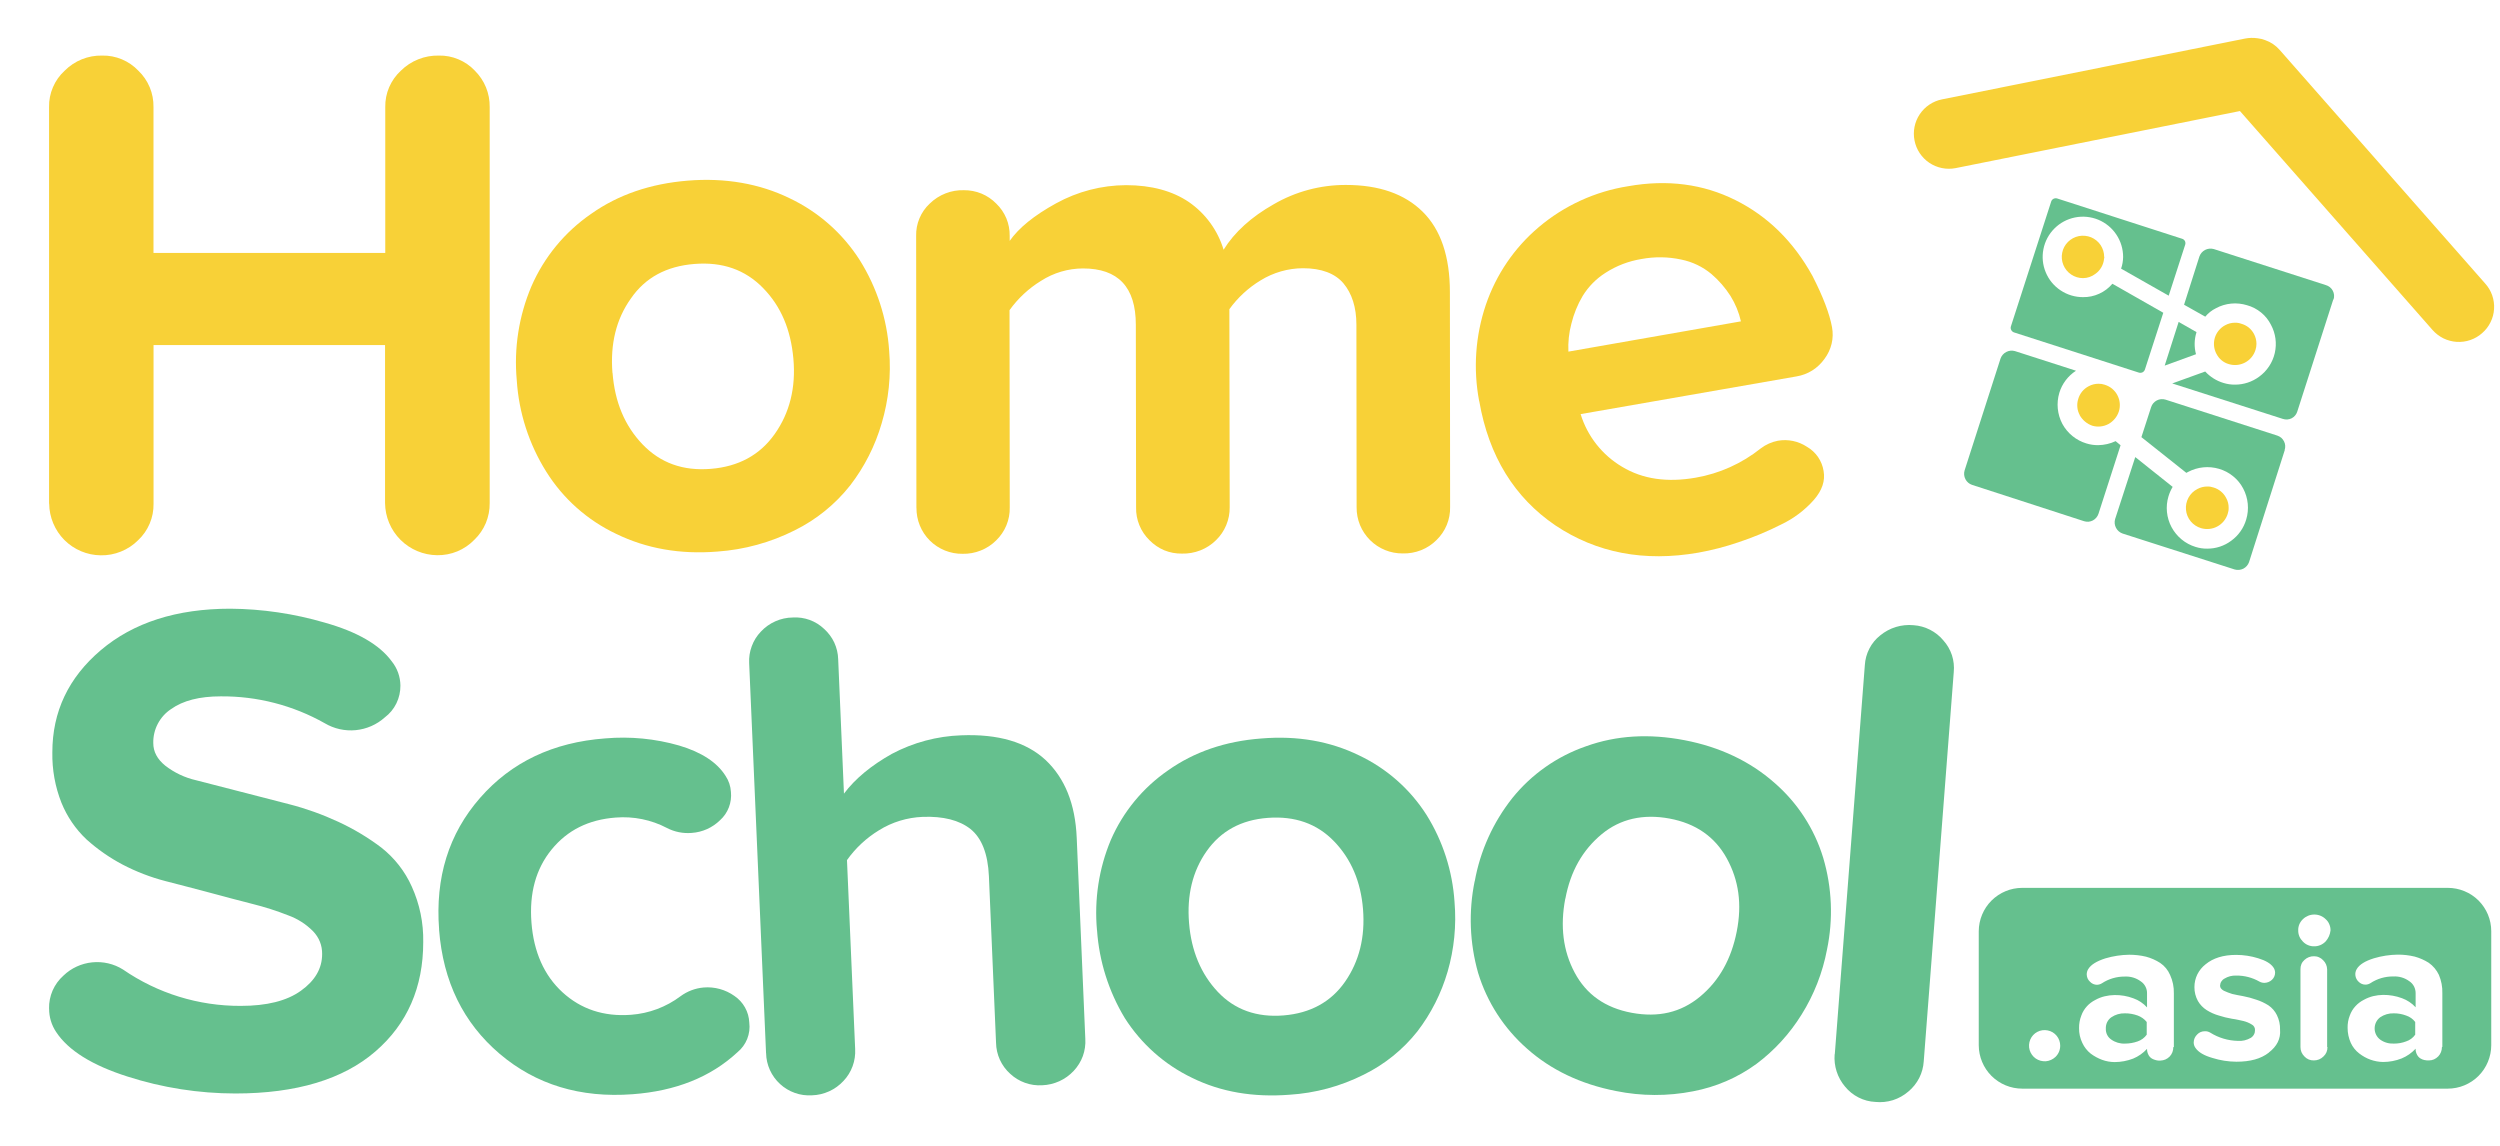 <svg width="48" height="22" viewBox="0 0 48 22" fill="none" xmlns="http://www.w3.org/2000/svg">
<path d="M0.942 19.365C0.939 19.246 0.963 19.127 1.01 19.018C1.058 18.909 1.129 18.811 1.218 18.732C1.368 18.587 1.563 18.498 1.77 18.477C1.977 18.456 2.186 18.504 2.362 18.615C3.026 19.073 3.814 19.316 4.621 19.313C5.121 19.313 5.506 19.218 5.778 19.022C6.05 18.827 6.185 18.594 6.185 18.317C6.186 18.236 6.172 18.156 6.142 18.081C6.112 18.006 6.067 17.938 6.011 17.88C5.876 17.744 5.714 17.64 5.534 17.575C5.311 17.487 5.082 17.414 4.849 17.356C4.586 17.289 4.314 17.217 4.034 17.141C3.753 17.064 3.462 16.993 3.177 16.917C2.891 16.843 2.614 16.736 2.352 16.599C2.102 16.467 1.87 16.305 1.66 16.116C1.451 15.919 1.287 15.678 1.179 15.411C1.058 15.104 0.999 14.776 1.005 14.445C1.005 13.664 1.315 13.01 1.936 12.483C2.56 11.954 3.39 11.687 4.424 11.687C5.037 11.692 5.646 11.782 6.234 11.954C6.858 12.13 7.287 12.378 7.52 12.696C7.627 12.828 7.686 12.992 7.688 13.162C7.689 13.28 7.663 13.398 7.611 13.504C7.559 13.611 7.482 13.704 7.387 13.775C7.232 13.914 7.036 13.999 6.829 14.019C6.622 14.039 6.414 13.992 6.235 13.886C5.626 13.542 4.937 13.364 4.238 13.37C3.831 13.37 3.514 13.451 3.285 13.614C3.177 13.685 3.09 13.782 3.03 13.896C2.97 14.01 2.94 14.138 2.943 14.267C2.943 14.432 3.019 14.576 3.172 14.7C3.347 14.836 3.55 14.932 3.766 14.981C4.01 15.044 4.29 15.115 4.601 15.196C4.912 15.277 5.23 15.357 5.548 15.44C5.872 15.523 6.188 15.636 6.492 15.777C6.785 15.912 7.063 16.078 7.321 16.273C7.574 16.472 7.775 16.729 7.906 17.022C8.058 17.357 8.133 17.721 8.126 18.088C8.126 18.956 7.821 19.659 7.205 20.19C6.59 20.721 5.693 20.995 4.518 20.995C3.816 20.994 3.118 20.885 2.449 20.67C1.773 20.455 1.311 20.17 1.077 19.813C0.988 19.68 0.942 19.524 0.943 19.365" fill="#65C08E"/>
<path d="M8.431 17.845C8.354 16.849 8.616 16.007 9.217 15.32C9.818 14.632 10.621 14.251 11.623 14.177C12.1 14.136 12.579 14.182 13.039 14.314C13.472 14.443 13.768 14.638 13.93 14.896C13.992 14.988 14.028 15.095 14.034 15.206C14.044 15.307 14.03 15.408 13.994 15.502C13.958 15.596 13.9 15.681 13.825 15.748C13.678 15.892 13.486 15.978 13.281 15.992C13.116 16.006 12.951 15.973 12.805 15.897C12.503 15.739 12.163 15.67 11.823 15.697C11.3 15.736 10.893 15.94 10.59 16.312C10.287 16.684 10.161 17.15 10.204 17.713C10.247 18.276 10.446 18.727 10.799 19.051C11.151 19.374 11.59 19.523 12.114 19.484C12.46 19.459 12.79 19.335 13.067 19.127C13.196 19.032 13.349 18.974 13.509 18.96C13.719 18.942 13.929 19 14.101 19.122C14.185 19.179 14.255 19.255 14.304 19.343C14.354 19.432 14.382 19.531 14.386 19.632C14.4 19.739 14.386 19.848 14.346 19.948C14.306 20.048 14.241 20.136 14.158 20.204C13.644 20.681 12.972 20.948 12.147 21.009C11.142 21.085 10.289 20.824 9.593 20.233C8.898 19.641 8.507 18.851 8.43 17.848" fill="#65C08E"/>
<path d="M14.708 20.217L14.384 12.733C14.378 12.622 14.395 12.511 14.434 12.407C14.472 12.303 14.531 12.208 14.608 12.128C14.687 12.043 14.781 11.976 14.887 11.929C14.992 11.882 15.106 11.857 15.222 11.856C15.331 11.849 15.441 11.865 15.544 11.902C15.648 11.94 15.742 11.998 15.822 12.074C15.904 12.148 15.971 12.237 16.018 12.337C16.064 12.437 16.09 12.546 16.093 12.656L16.204 15.238C16.422 14.947 16.733 14.694 17.122 14.475C17.534 14.256 17.99 14.134 18.456 14.118C19.163 14.09 19.701 14.247 20.073 14.59C20.444 14.939 20.645 15.432 20.673 16.085L20.838 19.945C20.845 20.058 20.829 20.17 20.791 20.276C20.752 20.382 20.692 20.479 20.615 20.561C20.537 20.644 20.444 20.712 20.34 20.759C20.236 20.806 20.124 20.833 20.01 20.837C19.898 20.844 19.786 20.828 19.68 20.79C19.575 20.752 19.478 20.694 19.396 20.617C19.312 20.542 19.245 20.45 19.198 20.348C19.151 20.245 19.126 20.134 19.124 20.021L18.987 16.822C18.968 16.393 18.848 16.088 18.633 15.917C18.418 15.747 18.109 15.669 17.715 15.684C17.417 15.696 17.128 15.784 16.875 15.942C16.634 16.089 16.425 16.284 16.262 16.514L16.419 20.14C16.425 20.253 16.409 20.365 16.37 20.471C16.332 20.576 16.272 20.673 16.195 20.754C16.117 20.838 16.024 20.906 15.92 20.953C15.816 21 15.704 21.027 15.59 21.03C15.478 21.037 15.366 21.022 15.261 20.984C15.156 20.947 15.059 20.889 14.977 20.813C14.895 20.738 14.828 20.646 14.782 20.544C14.736 20.443 14.711 20.332 14.709 20.221" fill="#65C08E"/>
<path d="M21.062 17.86C21.008 17.269 21.099 16.674 21.328 16.127C21.562 15.588 21.942 15.126 22.424 14.793C22.928 14.436 23.525 14.231 24.215 14.179C24.913 14.121 25.536 14.232 26.093 14.503C26.624 14.755 27.073 15.15 27.389 15.646C27.704 16.15 27.888 16.725 27.927 17.318C27.965 17.769 27.92 18.222 27.794 18.656C27.673 19.072 27.476 19.461 27.212 19.805C26.935 20.154 26.583 20.438 26.183 20.634C25.739 20.857 25.254 20.988 24.758 21.019C24.066 21.072 23.442 20.967 22.889 20.695C22.359 20.441 21.912 20.043 21.596 19.547C21.287 19.035 21.104 18.457 21.063 17.86M22.83 17.723C22.873 18.256 23.058 18.7 23.382 19.044C23.706 19.387 24.131 19.538 24.645 19.496C25.158 19.454 25.555 19.238 25.826 18.848C26.096 18.458 26.213 17.995 26.17 17.456C26.127 16.927 25.941 16.49 25.612 16.151C25.284 15.812 24.86 15.665 24.344 15.703C23.829 15.741 23.439 15.957 23.167 16.343C22.895 16.729 22.786 17.192 22.83 17.724" fill="#65C08E"/>
<path d="M28.315 16.921C28.42 16.336 28.669 15.786 29.039 15.32C29.408 14.863 29.898 14.52 30.453 14.328C31.035 14.119 31.663 14.081 32.344 14.212C33.026 14.343 33.602 14.619 34.065 15.026C34.51 15.41 34.837 15.912 35.007 16.475C35.175 17.045 35.2 17.647 35.079 18.229C34.995 18.674 34.829 19.099 34.589 19.482C34.361 19.849 34.067 20.171 33.721 20.429C33.36 20.692 32.945 20.87 32.507 20.953C32.019 21.049 31.517 21.047 31.029 20.948C30.348 20.815 29.776 20.541 29.319 20.134C28.877 19.746 28.551 19.242 28.38 18.68C28.217 18.106 28.194 17.502 28.314 16.917M30.053 17.255C29.953 17.783 30.01 18.256 30.234 18.675C30.457 19.094 30.82 19.351 31.33 19.446C31.84 19.54 32.272 19.441 32.64 19.136C33.008 18.831 33.24 18.416 33.345 17.887C33.45 17.359 33.384 16.899 33.155 16.482C32.927 16.066 32.559 15.81 32.054 15.716C31.549 15.623 31.11 15.721 30.753 16.016C30.385 16.321 30.153 16.73 30.055 17.255" fill="#65C08E"/>
<path d="M35.228 20.241L35.805 12.77C35.811 12.66 35.841 12.552 35.892 12.453C35.942 12.355 36.014 12.268 36.1 12.2C36.189 12.127 36.291 12.072 36.401 12.038C36.51 12.005 36.626 11.993 36.74 12.004C36.85 12.011 36.958 12.041 37.056 12.091C37.154 12.141 37.242 12.21 37.312 12.295C37.386 12.377 37.442 12.474 37.477 12.579C37.511 12.684 37.523 12.796 37.512 12.906L36.936 20.375C36.929 20.487 36.9 20.597 36.849 20.697C36.798 20.797 36.727 20.886 36.641 20.957C36.554 21.032 36.454 21.088 36.345 21.123C36.236 21.157 36.121 21.169 36.007 21.157C35.895 21.152 35.785 21.123 35.685 21.072C35.584 21.021 35.496 20.95 35.425 20.863C35.279 20.691 35.207 20.468 35.225 20.243" fill="#65C08E"/>
<path d="M0.942 9.669V2.055C0.939 1.925 0.965 1.795 1.017 1.674C1.068 1.554 1.145 1.446 1.242 1.357C1.336 1.263 1.448 1.188 1.572 1.138C1.696 1.088 1.828 1.064 1.962 1.067C2.091 1.064 2.22 1.089 2.34 1.139C2.459 1.189 2.567 1.263 2.656 1.357C2.75 1.447 2.825 1.556 2.875 1.676C2.925 1.796 2.949 1.925 2.947 2.055V4.856H7.397V2.055C7.395 1.925 7.42 1.795 7.472 1.674C7.524 1.554 7.6 1.446 7.697 1.357C7.793 1.262 7.906 1.188 8.032 1.138C8.157 1.088 8.291 1.064 8.426 1.067C8.555 1.064 8.683 1.089 8.802 1.139C8.921 1.189 9.029 1.263 9.117 1.357C9.209 1.449 9.282 1.557 9.331 1.677C9.38 1.797 9.404 1.926 9.402 2.055V9.659C9.404 9.791 9.378 9.921 9.328 10.043C9.277 10.164 9.202 10.273 9.107 10.364C9.014 10.46 8.903 10.535 8.781 10.586C8.658 10.637 8.526 10.662 8.393 10.66C8.129 10.657 7.876 10.551 7.689 10.364C7.502 10.177 7.396 9.924 7.393 9.659V6.625H2.948V9.673C2.95 9.804 2.925 9.933 2.874 10.053C2.823 10.174 2.748 10.282 2.653 10.371C2.559 10.466 2.446 10.54 2.322 10.59C2.199 10.64 2.066 10.665 1.933 10.662C1.671 10.659 1.421 10.553 1.236 10.368C1.052 10.182 0.947 9.932 0.944 9.67" fill="#F8D137"/>
<path d="M17.595 9.751L17.59 4.529C17.587 4.413 17.609 4.298 17.654 4.191C17.699 4.084 17.766 3.988 17.851 3.909C17.938 3.824 18.041 3.757 18.154 3.713C18.267 3.669 18.387 3.648 18.509 3.652C18.624 3.651 18.738 3.673 18.845 3.717C18.951 3.761 19.048 3.827 19.128 3.909C19.212 3.989 19.277 4.086 19.322 4.192C19.366 4.299 19.388 4.414 19.386 4.529V4.625C19.56 4.377 19.851 4.138 20.277 3.904C20.689 3.677 21.15 3.557 21.62 3.555C22.107 3.555 22.512 3.666 22.826 3.879C23.146 4.1 23.381 4.423 23.493 4.795C23.703 4.456 24.027 4.164 24.455 3.922C24.876 3.677 25.356 3.549 25.843 3.551C26.476 3.551 26.967 3.722 27.314 4.064C27.663 4.408 27.838 4.924 27.838 5.609L27.842 9.734C27.845 9.852 27.823 9.97 27.778 10.079C27.733 10.188 27.666 10.287 27.581 10.369C27.496 10.454 27.395 10.52 27.284 10.564C27.172 10.608 27.053 10.629 26.933 10.626C26.817 10.627 26.701 10.605 26.593 10.561C26.485 10.517 26.387 10.452 26.304 10.369C26.222 10.287 26.156 10.188 26.112 10.081C26.068 9.973 26.046 9.857 26.047 9.74L26.043 6.233C26.043 5.9 25.956 5.633 25.795 5.441C25.634 5.25 25.371 5.15 25.018 5.15C24.731 5.151 24.449 5.232 24.204 5.383C23.969 5.525 23.765 5.713 23.604 5.936L23.61 9.738C23.612 9.856 23.589 9.973 23.544 10.082C23.499 10.191 23.432 10.29 23.347 10.372C23.261 10.457 23.159 10.523 23.047 10.567C22.934 10.611 22.815 10.632 22.694 10.629C22.578 10.631 22.463 10.61 22.355 10.566C22.248 10.521 22.151 10.455 22.07 10.372C21.986 10.29 21.92 10.192 21.876 10.084C21.832 9.976 21.81 9.86 21.813 9.743L21.808 6.236C21.808 5.512 21.469 5.154 20.793 5.154C20.507 5.155 20.228 5.238 19.988 5.392C19.751 5.537 19.545 5.729 19.383 5.955L19.387 9.742C19.39 9.86 19.368 9.977 19.323 10.086C19.278 10.195 19.211 10.294 19.126 10.376C19.042 10.46 18.941 10.526 18.83 10.57C18.72 10.614 18.601 10.636 18.482 10.633C18.366 10.635 18.25 10.613 18.141 10.569C18.033 10.525 17.934 10.46 17.852 10.378C17.769 10.295 17.704 10.197 17.66 10.088C17.616 9.98 17.595 9.864 17.596 9.747" fill="#F8D137"/>
<path d="M28.4 7.702C28.283 7.085 28.327 6.448 28.528 5.853C28.725 5.273 29.075 4.758 29.543 4.362C30.033 3.947 30.628 3.675 31.263 3.575C32.016 3.442 32.702 3.533 33.322 3.843C33.942 4.152 34.436 4.639 34.799 5.297C35.004 5.697 35.128 6.026 35.175 6.283C35.194 6.388 35.192 6.496 35.167 6.6C35.142 6.704 35.096 6.802 35.032 6.888C34.969 6.977 34.89 7.053 34.797 7.112C34.705 7.17 34.602 7.209 34.494 7.227L30.348 7.951C30.478 8.375 30.762 8.736 31.144 8.962C31.54 9.201 32.012 9.267 32.559 9.171C33.015 9.092 33.445 8.898 33.807 8.609C33.904 8.535 34.017 8.485 34.136 8.462C34.33 8.428 34.529 8.47 34.693 8.578C34.778 8.627 34.85 8.694 34.906 8.774C34.961 8.855 34.998 8.947 35.013 9.043C35.047 9.23 34.985 9.415 34.828 9.596C34.652 9.796 34.436 9.958 34.195 10.072C33.932 10.205 33.66 10.318 33.38 10.411C33.128 10.497 32.87 10.564 32.608 10.611C31.57 10.792 30.655 10.617 29.864 10.088C29.078 9.554 28.585 8.759 28.402 7.703M30.114 6.751L33.426 6.17C33.387 5.997 33.319 5.833 33.226 5.683C33.125 5.525 33.001 5.382 32.858 5.26C32.692 5.122 32.494 5.027 32.282 4.984C32.03 4.929 31.769 4.926 31.516 4.973C31.271 5.013 31.037 5.102 30.829 5.236C30.649 5.349 30.498 5.502 30.387 5.683C30.289 5.848 30.217 6.027 30.171 6.213C30.124 6.388 30.105 6.57 30.113 6.751" fill="#F8D137"/>
<path d="M9.922 7.301C9.865 6.686 9.962 6.067 10.203 5.498C10.447 4.937 10.843 4.455 11.347 4.108C11.87 3.737 12.491 3.526 13.208 3.468C13.925 3.41 14.586 3.526 15.162 3.807C15.714 4.069 16.181 4.482 16.509 4.997C16.837 5.522 17.031 6.119 17.072 6.736C17.111 7.205 17.062 7.677 16.928 8.128C16.803 8.559 16.598 8.963 16.324 9.319C16.037 9.683 15.672 9.978 15.257 10.183C14.795 10.415 14.291 10.554 13.775 10.59C13.057 10.648 12.409 10.532 11.832 10.251C11.279 9.99 10.812 9.575 10.488 9.056C10.157 8.528 9.962 7.925 9.922 7.303M11.761 7.159C11.804 7.716 11.993 8.173 12.337 8.532C12.681 8.89 13.114 9.045 13.647 9.002C14.18 8.959 14.591 8.736 14.876 8.331C15.161 7.927 15.283 7.444 15.233 6.887C15.183 6.33 14.996 5.882 14.651 5.53C14.307 5.177 13.87 5.025 13.333 5.068C12.795 5.111 12.389 5.329 12.111 5.734C11.83 6.129 11.715 6.606 11.759 7.159" fill="#F8D137"/>
<path d="M41.042 19.498C40.964 19.47 40.881 19.455 40.798 19.456C40.705 19.453 40.614 19.48 40.537 19.532C40.502 19.556 40.475 19.59 40.456 19.628C40.438 19.666 40.43 19.709 40.432 19.751C40.43 19.792 40.439 19.833 40.457 19.869C40.475 19.906 40.503 19.937 40.537 19.96C40.613 20.014 40.705 20.041 40.798 20.037C40.881 20.037 40.964 20.023 41.042 19.995C41.112 19.971 41.173 19.926 41.216 19.866V19.622C41.171 19.566 41.11 19.523 41.042 19.498ZM41.042 19.498C40.964 19.47 40.881 19.455 40.798 19.456C40.705 19.453 40.614 19.48 40.537 19.532C40.502 19.556 40.475 19.59 40.456 19.628C40.438 19.666 40.43 19.709 40.432 19.751C40.43 19.792 40.439 19.833 40.457 19.869C40.475 19.906 40.503 19.937 40.537 19.96C40.613 20.014 40.705 20.041 40.798 20.037C40.881 20.037 40.964 20.023 41.042 19.995C41.112 19.971 41.173 19.926 41.216 19.866V19.622C41.171 19.566 41.11 19.523 41.042 19.498ZM41.042 19.498C40.964 19.47 40.881 19.455 40.798 19.456C40.705 19.453 40.614 19.48 40.537 19.532C40.502 19.556 40.475 19.59 40.456 19.628C40.438 19.666 40.43 19.709 40.432 19.751C40.43 19.792 40.439 19.833 40.457 19.869C40.475 19.906 40.503 19.937 40.537 19.96C40.613 20.014 40.705 20.041 40.798 20.037C40.881 20.037 40.964 20.023 41.042 19.995C41.112 19.971 41.173 19.926 41.216 19.866V19.622C41.171 19.566 41.11 19.523 41.042 19.498ZM41.042 19.498C40.964 19.47 40.881 19.455 40.798 19.456C40.705 19.453 40.614 19.48 40.537 19.532C40.502 19.556 40.475 19.59 40.456 19.628C40.438 19.666 40.43 19.709 40.432 19.751C40.43 19.792 40.439 19.833 40.457 19.869C40.475 19.906 40.503 19.937 40.537 19.96C40.613 20.014 40.705 20.041 40.798 20.037C40.881 20.037 40.964 20.023 41.042 19.995C41.112 19.971 41.173 19.926 41.216 19.866V19.622C41.171 19.566 41.11 19.523 41.042 19.498ZM46.997 17.047H38.827C38.606 17.047 38.394 17.135 38.237 17.291C38.081 17.447 37.993 17.659 37.992 17.88V20.069C37.993 20.29 38.081 20.502 38.237 20.658C38.394 20.814 38.606 20.902 38.827 20.902H46.997C47.218 20.902 47.431 20.814 47.587 20.658C47.743 20.502 47.831 20.29 47.832 20.069V17.878C47.832 17.769 47.81 17.66 47.768 17.559C47.726 17.458 47.664 17.367 47.587 17.289C47.509 17.212 47.417 17.151 47.316 17.11C47.215 17.068 47.107 17.047 46.997 17.047ZM39.465 20.293C39.415 20.34 39.35 20.37 39.282 20.376C39.213 20.381 39.144 20.363 39.087 20.324C39.03 20.285 38.989 20.227 38.969 20.161C38.95 20.095 38.954 20.024 38.981 19.96C39.008 19.896 39.056 19.844 39.117 19.812C39.178 19.78 39.249 19.77 39.316 19.784C39.384 19.797 39.445 19.834 39.489 19.888C39.532 19.941 39.556 20.008 39.556 20.077C39.556 20.117 39.548 20.157 39.533 20.194C39.517 20.231 39.494 20.265 39.465 20.293ZM41.727 20.106C41.728 20.139 41.722 20.172 41.71 20.203C41.698 20.234 41.68 20.262 41.657 20.286C41.634 20.309 41.606 20.329 41.576 20.342C41.546 20.355 41.513 20.362 41.48 20.363H41.443C41.425 20.362 41.407 20.359 41.39 20.354C41.365 20.348 41.341 20.338 41.319 20.326C41.29 20.309 41.266 20.284 41.251 20.254C41.232 20.218 41.222 20.178 41.223 20.138C41.149 20.219 41.058 20.283 40.957 20.325C40.843 20.369 40.721 20.392 40.599 20.392C40.518 20.391 40.437 20.377 40.361 20.349C40.283 20.32 40.209 20.28 40.142 20.23C40.073 20.175 40.018 20.105 39.981 20.025C39.938 19.936 39.916 19.838 39.918 19.739C39.917 19.658 39.931 19.576 39.961 19.5C39.984 19.433 40.022 19.372 40.07 19.319C40.115 19.27 40.169 19.23 40.228 19.2C40.285 19.168 40.346 19.144 40.409 19.129C40.471 19.114 40.535 19.106 40.599 19.105C40.722 19.103 40.846 19.124 40.962 19.168C41.062 19.203 41.151 19.263 41.223 19.342V19.079C41.225 19.033 41.215 18.986 41.194 18.945C41.173 18.903 41.142 18.868 41.103 18.842C41.014 18.776 40.905 18.744 40.794 18.75C40.639 18.749 40.486 18.794 40.357 18.879C40.328 18.897 40.295 18.907 40.261 18.908C40.236 18.908 40.212 18.902 40.188 18.892C40.166 18.882 40.145 18.868 40.128 18.849C40.108 18.831 40.092 18.809 40.081 18.784C40.071 18.759 40.065 18.733 40.065 18.706C40.066 18.671 40.075 18.637 40.094 18.607C40.146 18.521 40.257 18.454 40.422 18.401C40.571 18.357 40.725 18.333 40.881 18.331C40.989 18.331 41.098 18.343 41.203 18.368C41.3 18.394 41.391 18.434 41.475 18.488C41.56 18.545 41.626 18.626 41.666 18.72C41.717 18.831 41.741 18.951 41.738 19.073V20.102L41.727 20.106ZM43.562 20.21C43.409 20.33 43.204 20.385 42.938 20.385C42.783 20.384 42.629 20.36 42.48 20.313C42.319 20.267 42.214 20.205 42.156 20.124C42.132 20.093 42.119 20.054 42.119 20.015C42.119 19.986 42.126 19.957 42.137 19.931C42.149 19.904 42.166 19.881 42.187 19.861C42.205 19.841 42.228 19.826 42.253 19.815C42.279 19.805 42.306 19.799 42.333 19.8C42.37 19.798 42.407 19.808 42.439 19.828C42.598 19.927 42.781 19.981 42.968 19.985C43.054 19.991 43.14 19.971 43.215 19.927C43.241 19.911 43.262 19.889 43.276 19.862C43.291 19.835 43.297 19.805 43.296 19.775C43.297 19.753 43.291 19.732 43.28 19.714C43.269 19.695 43.253 19.68 43.233 19.67C43.184 19.639 43.129 19.617 43.072 19.603C43.005 19.589 42.933 19.57 42.853 19.56C42.768 19.545 42.683 19.525 42.601 19.498C42.519 19.475 42.44 19.439 42.368 19.394C42.299 19.35 42.241 19.29 42.2 19.219C42.155 19.137 42.132 19.045 42.133 18.952C42.133 18.867 42.152 18.784 42.189 18.708C42.227 18.632 42.281 18.566 42.348 18.514C42.492 18.395 42.687 18.334 42.934 18.334C43.078 18.334 43.221 18.356 43.358 18.399C43.502 18.443 43.597 18.499 43.649 18.574C43.67 18.603 43.681 18.638 43.682 18.674C43.682 18.7 43.677 18.726 43.666 18.75C43.656 18.774 43.64 18.795 43.621 18.813C43.582 18.849 43.531 18.87 43.477 18.871C43.444 18.871 43.411 18.863 43.382 18.847C43.245 18.769 43.091 18.729 42.934 18.731C42.855 18.728 42.777 18.748 42.71 18.789C42.685 18.802 42.664 18.822 42.649 18.846C42.634 18.87 42.626 18.898 42.625 18.926C42.625 18.965 42.649 18.994 42.697 19.022C42.749 19.046 42.803 19.067 42.858 19.084C42.92 19.098 42.992 19.113 43.068 19.126C43.154 19.142 43.238 19.165 43.321 19.194C43.403 19.22 43.481 19.257 43.553 19.302C43.623 19.349 43.679 19.414 43.716 19.489C43.759 19.576 43.78 19.673 43.777 19.77C43.792 19.945 43.716 20.09 43.562 20.208M44.687 20.103C44.688 20.137 44.682 20.171 44.669 20.202C44.656 20.233 44.636 20.261 44.611 20.284C44.587 20.308 44.558 20.328 44.526 20.341C44.494 20.354 44.46 20.36 44.426 20.36C44.392 20.361 44.358 20.355 44.327 20.342C44.296 20.329 44.268 20.309 44.245 20.284C44.221 20.26 44.201 20.232 44.188 20.201C44.175 20.17 44.169 20.137 44.169 20.103V18.609C44.168 18.575 44.174 18.542 44.187 18.511C44.2 18.48 44.22 18.453 44.245 18.431C44.295 18.384 44.361 18.358 44.43 18.36C44.463 18.36 44.495 18.366 44.525 18.38C44.555 18.393 44.582 18.412 44.604 18.436C44.628 18.459 44.647 18.486 44.66 18.516C44.673 18.546 44.68 18.578 44.681 18.611V20.102L44.687 20.103ZM44.65 18.078C44.621 18.107 44.587 18.131 44.55 18.146C44.512 18.162 44.471 18.17 44.431 18.169C44.39 18.17 44.35 18.162 44.313 18.146C44.276 18.131 44.243 18.107 44.215 18.078C44.187 18.05 44.164 18.017 44.148 17.98C44.133 17.943 44.125 17.904 44.126 17.864C44.124 17.824 44.132 17.784 44.147 17.747C44.163 17.71 44.186 17.676 44.215 17.649C44.274 17.591 44.353 17.559 44.435 17.559C44.517 17.559 44.596 17.591 44.654 17.649C44.684 17.676 44.708 17.709 44.723 17.747C44.739 17.784 44.747 17.824 44.746 17.864C44.738 17.944 44.704 18.018 44.65 18.078M46.885 20.104C46.885 20.137 46.879 20.17 46.867 20.2C46.855 20.231 46.837 20.259 46.814 20.283C46.791 20.307 46.763 20.326 46.733 20.34C46.703 20.353 46.67 20.36 46.637 20.36H46.598C46.58 20.359 46.562 20.356 46.545 20.352C46.52 20.346 46.496 20.337 46.474 20.323C46.446 20.306 46.423 20.281 46.408 20.252C46.388 20.216 46.378 20.176 46.38 20.135C46.305 20.216 46.214 20.28 46.112 20.322C45.998 20.367 45.877 20.39 45.755 20.39C45.673 20.389 45.593 20.374 45.516 20.347C45.437 20.319 45.364 20.278 45.298 20.227C45.227 20.173 45.172 20.103 45.135 20.023C45.095 19.933 45.074 19.835 45.074 19.737C45.072 19.655 45.086 19.574 45.116 19.498C45.14 19.431 45.177 19.369 45.226 19.317C45.271 19.268 45.324 19.228 45.383 19.198C45.44 19.166 45.501 19.142 45.564 19.126C45.627 19.111 45.691 19.103 45.755 19.102C45.879 19.101 46.001 19.122 46.117 19.165C46.217 19.201 46.308 19.261 46.38 19.34V19.077C46.381 19.03 46.371 18.984 46.351 18.943C46.33 18.901 46.299 18.866 46.26 18.84C46.171 18.774 46.062 18.742 45.951 18.748C45.795 18.746 45.642 18.791 45.512 18.877C45.483 18.895 45.45 18.905 45.416 18.905C45.391 18.905 45.367 18.9 45.344 18.89C45.321 18.88 45.3 18.865 45.283 18.847C45.251 18.817 45.23 18.776 45.224 18.732C45.217 18.688 45.227 18.643 45.25 18.605C45.302 18.518 45.411 18.452 45.579 18.399C45.727 18.355 45.881 18.331 46.036 18.329C46.145 18.328 46.254 18.341 46.36 18.366C46.456 18.392 46.547 18.432 46.631 18.485C46.716 18.544 46.783 18.625 46.827 18.718C46.874 18.829 46.897 18.95 46.893 19.07V20.099L46.885 20.104ZM46.197 19.498C46.122 19.47 46.041 19.455 45.96 19.456C45.867 19.453 45.776 19.48 45.699 19.532C45.666 19.557 45.639 19.589 45.621 19.626C45.602 19.664 45.593 19.704 45.593 19.746C45.593 19.788 45.602 19.828 45.621 19.866C45.639 19.903 45.666 19.935 45.699 19.96C45.775 20.015 45.867 20.041 45.96 20.037C46.041 20.038 46.122 20.024 46.197 19.995C46.268 19.972 46.329 19.927 46.372 19.866V19.622C46.328 19.564 46.267 19.521 46.197 19.498ZM41.043 19.498C40.965 19.47 40.882 19.455 40.799 19.456C40.706 19.453 40.615 19.48 40.538 19.532C40.504 19.556 40.476 19.59 40.458 19.628C40.439 19.666 40.431 19.709 40.433 19.751C40.431 19.792 40.44 19.833 40.458 19.869C40.477 19.906 40.504 19.937 40.538 19.96C40.614 20.014 40.706 20.041 40.799 20.037C40.882 20.037 40.965 20.023 41.043 19.995C41.113 19.971 41.174 19.926 41.217 19.866V19.622C41.172 19.566 41.111 19.523 41.043 19.498ZM41.043 19.498C40.965 19.47 40.882 19.455 40.799 19.456C40.706 19.453 40.615 19.48 40.538 19.532C40.504 19.556 40.476 19.59 40.458 19.628C40.439 19.666 40.431 19.709 40.433 19.751C40.431 19.792 40.44 19.833 40.458 19.869C40.477 19.906 40.504 19.937 40.538 19.96C40.614 20.014 40.706 20.041 40.799 20.037C40.882 20.037 40.965 20.023 41.043 19.995C41.113 19.971 41.174 19.926 41.217 19.866V19.622C41.172 19.566 41.111 19.523 41.043 19.498ZM41.043 19.498C40.965 19.47 40.882 19.455 40.799 19.456C40.706 19.453 40.615 19.48 40.538 19.532C40.504 19.556 40.476 19.59 40.458 19.628C40.439 19.666 40.431 19.709 40.433 19.751C40.431 19.792 40.44 19.833 40.458 19.869C40.477 19.906 40.504 19.937 40.538 19.96C40.614 20.014 40.706 20.041 40.799 20.037C40.882 20.037 40.965 20.023 41.043 19.995C41.113 19.971 41.174 19.926 41.217 19.866V19.622C41.172 19.566 41.111 19.523 41.043 19.498ZM41.043 19.498C40.965 19.47 40.882 19.455 40.799 19.456C40.706 19.453 40.615 19.48 40.538 19.532C40.504 19.556 40.476 19.59 40.458 19.628C40.439 19.666 40.431 19.709 40.433 19.751C40.431 19.792 40.44 19.833 40.458 19.869C40.477 19.906 40.504 19.937 40.538 19.96C40.614 20.014 40.706 20.041 40.799 20.037C40.882 20.037 40.965 20.023 41.043 19.995C41.113 19.971 41.174 19.926 41.217 19.866V19.622C41.172 19.566 41.111 19.523 41.043 19.498ZM41.043 19.498C40.965 19.47 40.882 19.455 40.799 19.456C40.706 19.453 40.615 19.48 40.538 19.532C40.504 19.556 40.476 19.59 40.458 19.628C40.439 19.666 40.431 19.709 40.433 19.751C40.431 19.792 40.44 19.833 40.458 19.869C40.477 19.906 40.504 19.937 40.538 19.96C40.614 20.014 40.706 20.041 40.799 20.037C40.882 20.037 40.965 20.023 41.043 19.995C41.113 19.971 41.174 19.926 41.217 19.866V19.622C41.172 19.566 41.111 19.523 41.043 19.498Z" fill="#65C08E"/>
<path d="M40.725 5.158C40.75 5.086 40.763 5.01 40.764 4.934C40.764 4.781 40.719 4.631 40.634 4.504C40.55 4.377 40.429 4.278 40.288 4.219C40.147 4.161 39.991 4.145 39.841 4.175C39.691 4.205 39.554 4.278 39.446 4.386C39.337 4.494 39.264 4.632 39.234 4.782C39.204 4.932 39.219 5.087 39.278 5.228C39.336 5.37 39.435 5.49 39.563 5.575C39.69 5.66 39.839 5.705 39.992 5.705C40.099 5.707 40.206 5.685 40.304 5.64C40.402 5.596 40.489 5.53 40.558 5.448L41.535 6.005L41.182 7.096C41.174 7.119 41.157 7.138 41.136 7.149C41.114 7.159 41.089 7.161 41.066 7.154L38.668 6.382C38.645 6.374 38.626 6.357 38.615 6.335C38.604 6.314 38.602 6.288 38.61 6.265L39.383 3.869C39.39 3.846 39.407 3.827 39.429 3.816C39.45 3.806 39.476 3.804 39.499 3.811L41.896 4.584C41.908 4.587 41.919 4.593 41.928 4.601C41.938 4.609 41.945 4.618 41.951 4.629C41.956 4.64 41.959 4.652 41.96 4.664C41.961 4.676 41.959 4.689 41.955 4.7L41.639 5.677L40.725 5.158Z" fill="#65C08E"/>
<path d="M42.163 6.801L41.562 7.02L41.83 6.181L42.172 6.376V6.381C42.129 6.517 42.126 6.663 42.163 6.801" fill="#65C08E"/>
<path d="M44.799 5.749L44.108 7.901C44.099 7.929 44.086 7.954 44.067 7.977C44.048 7.999 44.026 8.018 44 8.031C43.974 8.044 43.946 8.052 43.917 8.054C43.888 8.056 43.859 8.052 43.831 8.043L41.707 7.362L42.34 7.133C42.435 7.236 42.556 7.312 42.689 7.352C42.762 7.375 42.837 7.386 42.913 7.385C43.08 7.385 43.241 7.332 43.375 7.233C43.527 7.123 43.634 6.961 43.676 6.778C43.718 6.594 43.692 6.402 43.603 6.237C43.557 6.145 43.492 6.064 43.413 6C43.333 5.935 43.241 5.887 43.142 5.86C43.044 5.83 42.94 5.819 42.838 5.829C42.736 5.839 42.636 5.869 42.546 5.918C42.467 5.957 42.397 6.012 42.341 6.08L41.934 5.851L42.228 4.926C42.247 4.871 42.286 4.826 42.337 4.799C42.389 4.772 42.449 4.766 42.505 4.782L44.657 5.474C44.685 5.482 44.711 5.496 44.734 5.514C44.757 5.532 44.775 5.555 44.789 5.581C44.803 5.607 44.811 5.635 44.814 5.664C44.817 5.693 44.813 5.723 44.804 5.75" fill="#65C08E"/>
<path d="M39.931 7.969C39.905 7.922 39.889 7.87 39.885 7.817C39.88 7.764 39.886 7.71 39.902 7.66C39.917 7.608 39.943 7.559 39.977 7.517C40.012 7.475 40.054 7.441 40.102 7.416C40.16 7.384 40.226 7.368 40.292 7.368C40.332 7.367 40.373 7.374 40.411 7.387C40.462 7.403 40.51 7.428 40.552 7.462C40.593 7.497 40.628 7.538 40.653 7.586C40.678 7.633 40.694 7.685 40.699 7.738C40.704 7.792 40.699 7.846 40.683 7.897C40.65 8.001 40.578 8.088 40.483 8.141C40.388 8.192 40.277 8.204 40.173 8.174C40.069 8.138 39.982 8.065 39.929 7.969" fill="#F8D137"/>
<path d="M40.715 8.549L40.291 9.864C40.282 9.891 40.268 9.917 40.249 9.939C40.231 9.961 40.208 9.979 40.182 9.993C40.157 10.006 40.129 10.014 40.1 10.017C40.071 10.019 40.042 10.016 40.014 10.007L37.862 9.309C37.807 9.29 37.762 9.251 37.736 9.2C37.709 9.148 37.704 9.088 37.72 9.033L38.41 6.885C38.429 6.83 38.468 6.785 38.52 6.758C38.571 6.731 38.631 6.725 38.687 6.741L39.859 7.118C39.706 7.217 39.592 7.367 39.539 7.542C39.48 7.74 39.5 7.954 39.597 8.138C39.646 8.228 39.711 8.307 39.791 8.372C39.87 8.436 39.961 8.485 40.059 8.514C40.133 8.537 40.21 8.548 40.287 8.547C40.403 8.545 40.516 8.519 40.62 8.47L40.715 8.549Z" fill="#65C08E"/>
<path d="M42.261 10.141C42.183 10.118 42.114 10.072 42.062 10.01C42.01 9.947 41.978 9.87 41.971 9.789C41.963 9.708 41.98 9.627 42.019 9.555C42.058 9.484 42.117 9.426 42.19 9.389C42.248 9.357 42.314 9.341 42.381 9.341C42.422 9.34 42.462 9.347 42.5 9.36C42.552 9.375 42.6 9.401 42.642 9.436C42.683 9.47 42.717 9.512 42.742 9.56C42.774 9.618 42.791 9.683 42.79 9.75C42.791 9.79 42.784 9.831 42.771 9.869C42.738 9.972 42.667 10.058 42.571 10.109C42.476 10.16 42.365 10.171 42.261 10.141" fill="#F8D137"/>
<path d="M43.868 8.64L43.182 10.792C43.163 10.846 43.124 10.891 43.073 10.918C43.021 10.944 42.962 10.95 42.906 10.934L40.754 10.244C40.699 10.225 40.654 10.186 40.627 10.134C40.6 10.083 40.594 10.023 40.61 9.967L40.997 8.776L41.715 9.348C41.681 9.405 41.654 9.466 41.635 9.529C41.575 9.727 41.597 9.94 41.694 10.122C41.792 10.304 41.957 10.441 42.155 10.501C42.227 10.524 42.303 10.535 42.379 10.534C42.545 10.535 42.707 10.482 42.84 10.382C42.978 10.282 43.079 10.139 43.127 9.975C43.187 9.776 43.166 9.562 43.069 9.379C43.021 9.288 42.956 9.208 42.876 9.144C42.797 9.079 42.705 9.031 42.607 9.002C42.408 8.943 42.194 8.964 42.011 9.061C42 9.066 41.989 9.072 41.978 9.079L41.115 8.393L41.302 7.816C41.32 7.761 41.359 7.715 41.411 7.688C41.462 7.661 41.523 7.656 41.578 7.673L43.726 8.364C43.754 8.373 43.779 8.388 43.801 8.406C43.822 8.425 43.84 8.448 43.853 8.474C43.866 8.499 43.874 8.527 43.876 8.556C43.878 8.585 43.874 8.613 43.865 8.641" fill="#65C08E"/>
<path d="M47.657 6.396C47.591 6.455 47.513 6.5 47.429 6.529C47.345 6.558 47.257 6.569 47.168 6.564C47.08 6.558 46.993 6.535 46.913 6.496C46.834 6.456 46.763 6.402 46.704 6.335L43.007 2.132L37.547 3.228C37.372 3.262 37.191 3.225 37.043 3.126C36.896 3.027 36.793 2.873 36.759 2.698C36.724 2.524 36.76 2.342 36.859 2.194C36.958 2.046 37.111 1.943 37.286 1.908L43.102 0.741C43.182 0.725 43.265 0.723 43.346 0.735C43.395 0.74 43.443 0.752 43.49 0.77C43.598 0.807 43.695 0.873 43.77 0.959L47.715 5.443C47.775 5.509 47.821 5.587 47.85 5.67C47.879 5.754 47.892 5.843 47.886 5.932C47.881 6.021 47.858 6.107 47.818 6.187C47.779 6.267 47.724 6.338 47.657 6.396Z" fill="#F8D137"/>
<path d="M40.403 4.929C40.403 4.942 40.402 4.955 40.398 4.968C40.393 5.026 40.375 5.082 40.346 5.132C40.317 5.182 40.278 5.226 40.23 5.259C40.162 5.311 40.079 5.34 39.993 5.34C39.913 5.34 39.834 5.316 39.767 5.271C39.7 5.226 39.648 5.163 39.617 5.088C39.586 5.014 39.578 4.932 39.594 4.853C39.609 4.774 39.648 4.702 39.705 4.645C39.762 4.588 39.835 4.549 39.914 4.533C39.993 4.518 40.075 4.526 40.149 4.556C40.223 4.587 40.287 4.639 40.332 4.706C40.376 4.773 40.4 4.852 40.4 4.933" fill="#F8D137"/>
<path d="M42.557 6.797C42.506 6.702 42.494 6.591 42.524 6.488C42.539 6.436 42.565 6.388 42.599 6.346C42.634 6.304 42.676 6.269 42.724 6.244C42.782 6.212 42.847 6.196 42.913 6.196C42.954 6.195 42.995 6.202 43.033 6.216C43.084 6.23 43.133 6.255 43.175 6.288C43.216 6.322 43.251 6.364 43.276 6.411C43.307 6.469 43.324 6.534 43.324 6.601C43.324 6.641 43.318 6.681 43.305 6.72C43.273 6.823 43.201 6.91 43.105 6.961C43.01 7.011 42.898 7.023 42.794 6.991C42.743 6.977 42.696 6.952 42.655 6.918C42.614 6.885 42.581 6.843 42.557 6.796" fill="#F8D137"/>
</svg>
